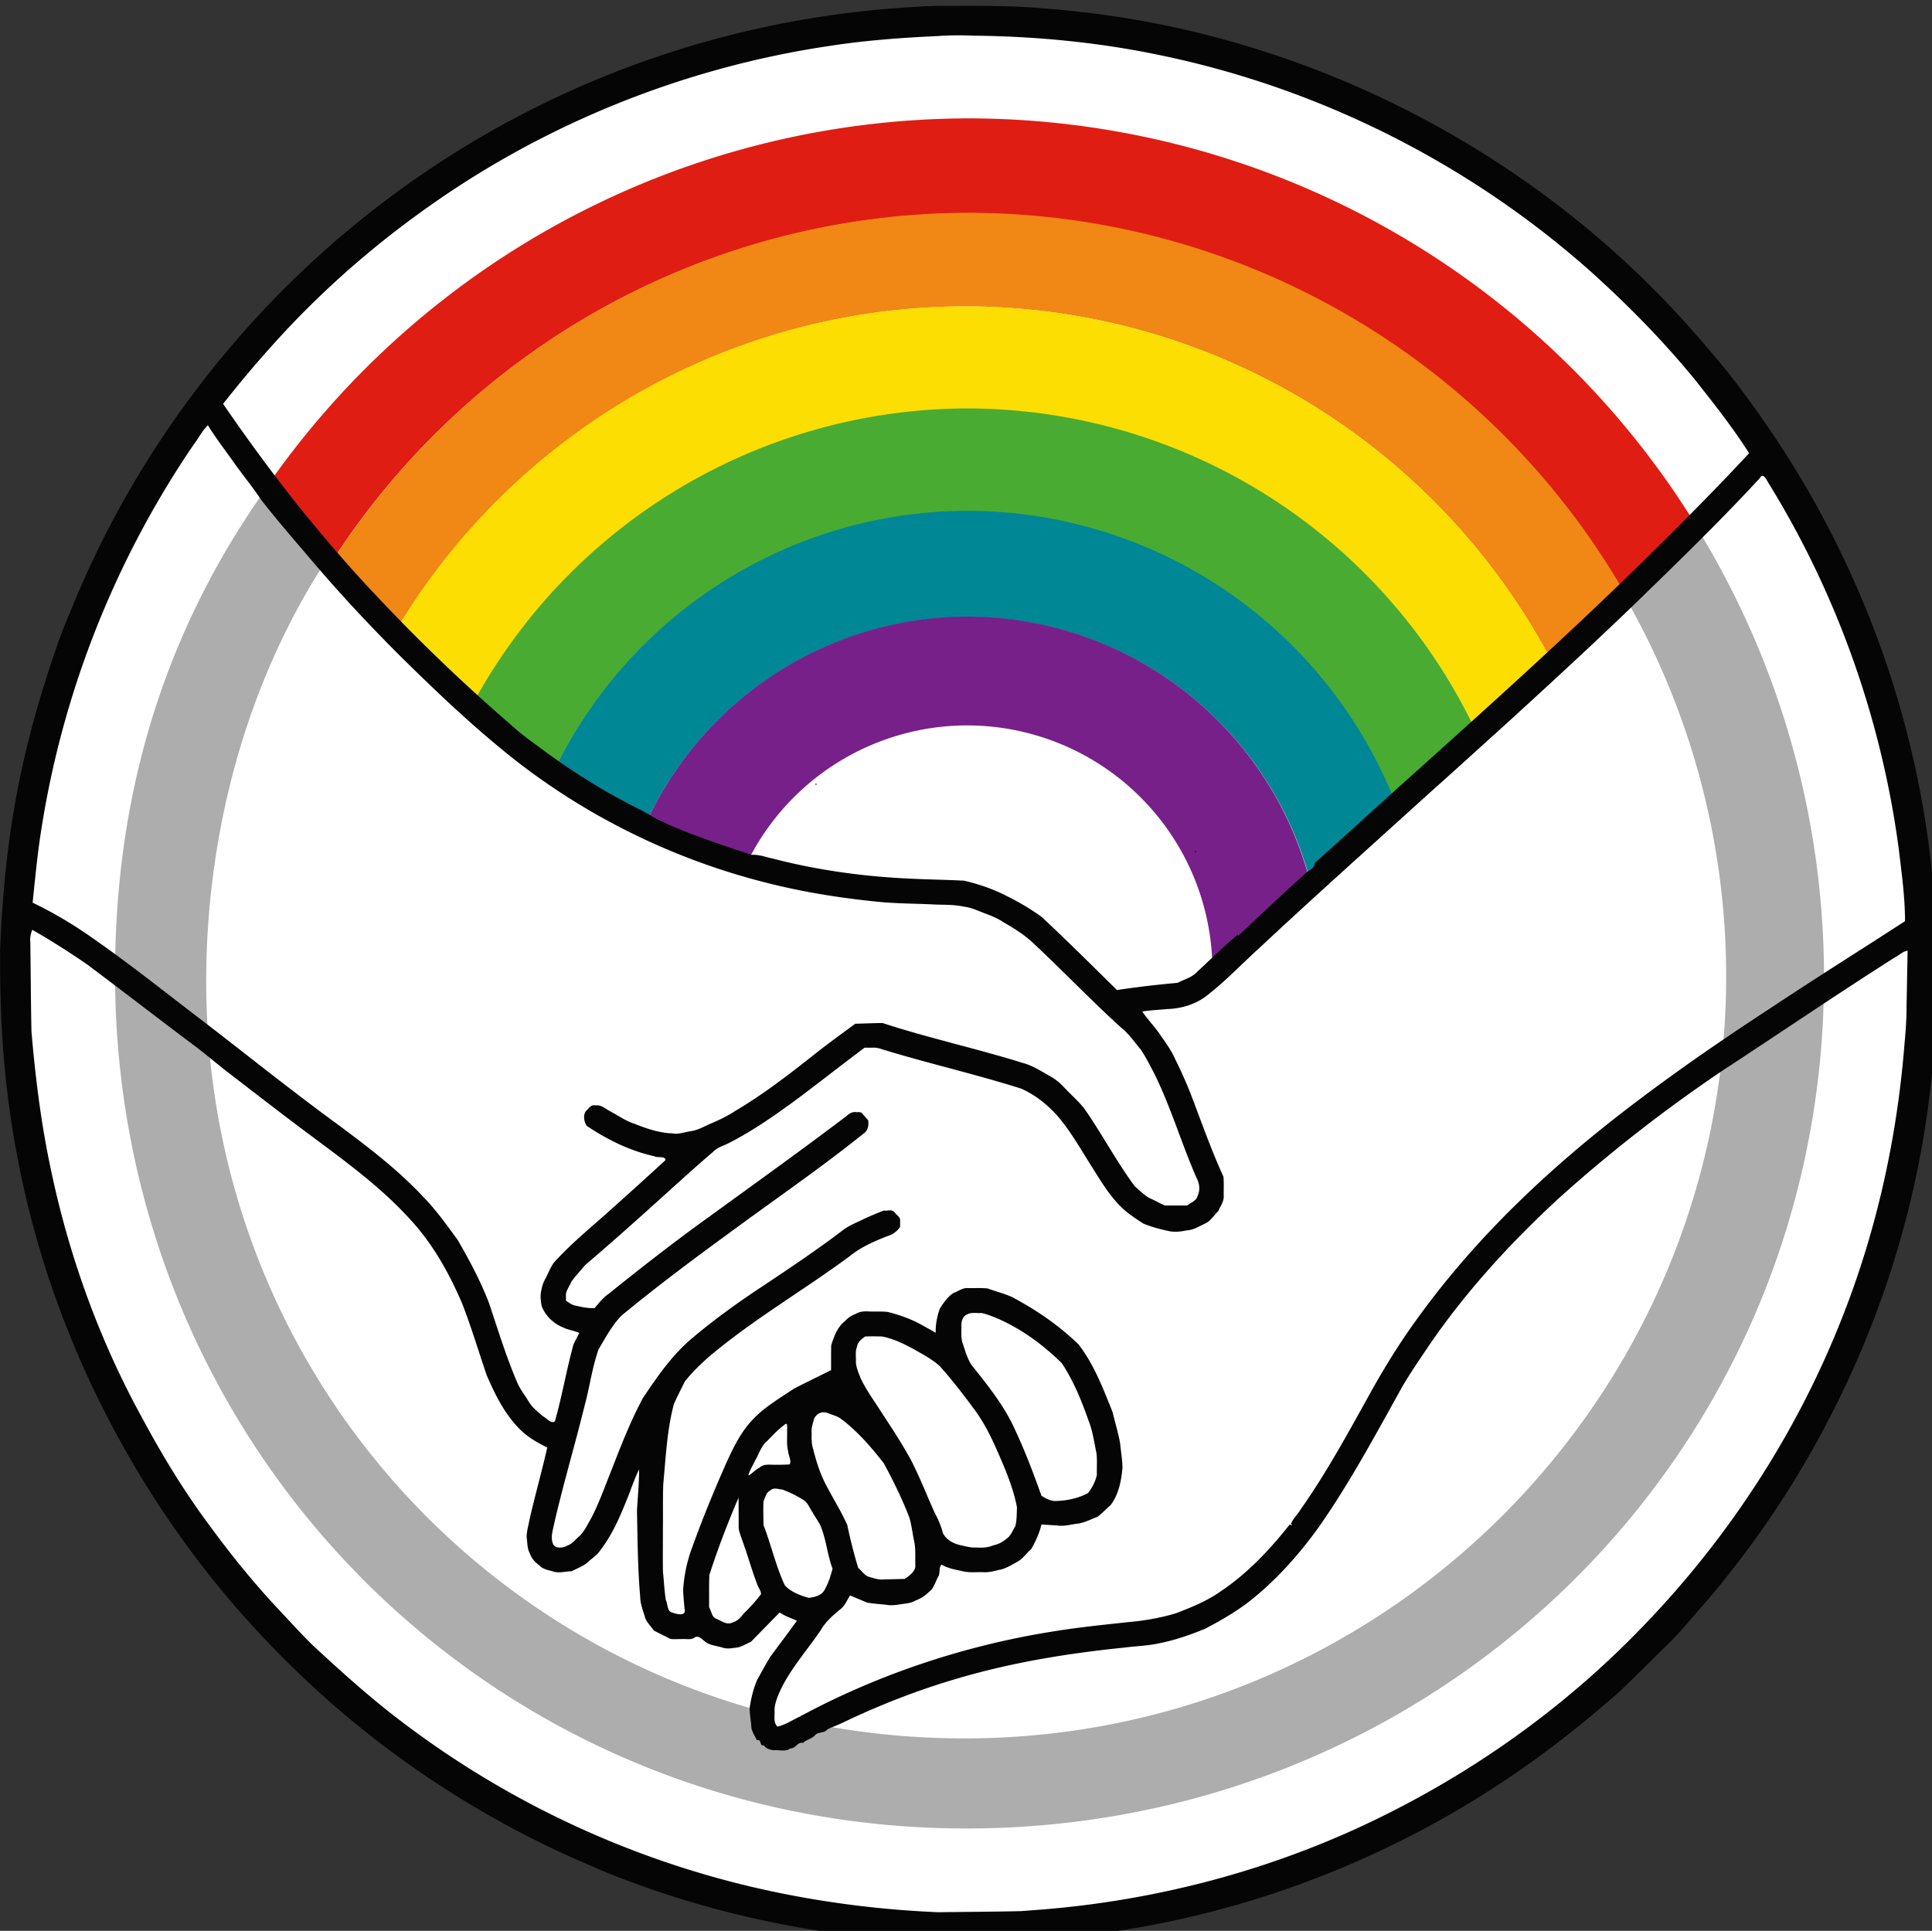 <svg width="111.659" height="111.606" viewBox="0 0 29.543 29.529" xmlns="http://www.w3.org/2000/svg"><rect x="0" y="0" width="29.543" height="29.529" fill="#333333" stroke="none"/><g transform="translate(-.352 -35.793) scale(.071)"><ellipse cx="213.61" cy="713.87" rx="207.73" ry="203.6" fill="#fff"/><g stroke-miterlimit="3.864"><path d="M61.314 610.71c-21.607 31-31.56 65.461-31.58 103.242.001 102.161 81.122 184.026 183.334 184.026 102.21.004 184.732-81.196 184.732-183.362a184.918 184.918 0 0 0-28.283-98.266l-14.915 14.637-.43.409a164.39 164.39 0 0 1 22.554 82.92c.001 90.715-73.454 164.258-164.06 164.258-11.327 0-22.374-1.126-33.033-3.284h-.007l-7.1 3.605-2.32-2.291-.3-3.605c-69.673-18.6-120.542-81.693-120.54-157.58.039-31.686 8.466-63.788 25.706-90.362l-12.564-13.812z" fill="#adadad"/><path d="M213.409 529.626a184.193 184.142 0 0 0-151 79.314l1.642 2.298 12.47 13.71a163.526 164.253 0 0 1 137.149-74.884 163.526 164.253 0 0 1 141.2 82.132l1.284-1.212 14.039-13.783a184.193 184.142 0 0 0-156.784-87.576z" fill="#df1d13"/><g stroke-width="1.412"><path d="M213.417 549.961a163.52 164.25 0 0 0-136.95 75.105l7.48 8.223 6.384 6.626a142.99 143.49 0 0 1 122.41-69.793 142.99 143.49 0 0 1 126.43 76.506l15.703-14.783a163.52 164.25 0 0 0-141.45-81.884z" fill="#f18714"/><path d="M212.737 570.121a142.99 143.49 0 0 0-122.49 69.713l16.17 16.768a121.4 121.4 0 0 1 106.83-64.379 121.4 121.4 0 0 1 109.71 69.662l16.213-15.258a142.99 143.49 0 0 0-126.43-76.506z" fill="#fcde02"/><path d="M213.337 592.101a121.4 121.4 0 0 0-106.91 64.299l3.459 3.59 14.448 10.048a99.198 99.198 0 0 1 89.006-55.733 99.198 99.198 0 0 1 92.355 63.701l4.8-4.43 12.449-11.71a121.4 121.4 0 0 0-109.6-69.764z" fill="#49ab32"/><path d="M213.317 614.151a99.198 99.198 0 0 0-88.955 55.769l12.346 8.588 7.333 3.021a76.302 76.302 0 0 1 69.341-44.488 76.302 76.302 0 0 1 73.982 57.717l18.402-16.987a99.198 99.198 0 0 0-92.45-63.62z" fill="#008795"/><path d="M213.287 636.941a76.302 76.302 0 0 0-69.224 44.532l21.591 8.887a52.867 52.867 0 0 1 47.567-29.982 52.867 52.867 0 0 1 52.865 52.865 52.867 52.867 0 0 1-.022.716l14.703-13.295 6.501-5.998a76.302 76.302 0 0 0-73.982-57.725z" fill="#77208a"/></g></g><path d="M200.667 922.151c-20.123-1.346-40.09-5.402-59.028-12.37-4.87-1.733-9.605-3.815-14.324-5.917-21.776-9.913-41.866-23.556-58.995-40.27-8.626-8.393-16.584-17.482-23.624-27.247a210.855 210.855 0 0 1-26.013-47.918C10.675 767.647 6.166 745.546 5.237 723.3c-.197-4.816-.302-9.64-.251-14.46.4-10.62 1.357-21.23 3.222-31.699 1.963-11.218 5.005-22.225 8.718-32.985 1.147-3.61 2.699-7.073 4.124-10.579 11.822-28.398 30.066-54.077 52.913-74.666 20.489-18.5 44.687-32.88 70.764-41.95 18.421-6.454 37.754-10.253 57.239-11.343 2.3-.16 4.603-.256 6.91-.212 6.703-.017 13.418-.097 20.105.47 13.687.995 27.283 3.298 40.497 7.014 37.973 10.57 72.888 32.076 99.146 61.504 4.057 4.58 8.078 9.204 11.694 14.144 8.193 10.951 15.381 22.658 21.294 34.994 11.574 24.002 18.511 50.247 20.13 76.851.212 3.257.424 6.517.372 9.783-.006 3.966.02 7.933-.022 11.898-.51 8.314-1.185 16.629-2.522 24.857-3.417 21.88-10.475 43.17-20.68 62.82-7.593 14.749-17.01 28.546-27.917 41.04-1.939 2.19-3.806 4.45-5.836 6.555-3.852 3.768-7.648 7.597-11.541 11.321-6.563 5.692-13.293 11.206-20.434 16.162-26.277 18.467-56.89 30.778-88.687 35.394-5.814.853-11.66 1.48-17.514 1.972-7.768.048-15.538.158-23.305.166-.996-.067-1.993-.132-2.989-.2zm27.252-6.605c27.084-1.986 53.818-9.297 77.944-21.81 19.755-10.16 37.869-23.54 53.232-39.599 18.165-18.868 32.715-41.234 42.371-65.59 7.507-18.798 11.966-38.76 13.616-58.919.253-2.872.506-5.747.495-8.633l.225-12.099c-1.03.149-1.777.97-2.681 1.418-12.487 7.926-24.71 16.258-37.084 24.356a320.299 320.299 0 0 0-35.257 27.47c-10.515 9.708-20.274 20.32-28.314 32.187-1.829 2.725-3.692 5.434-5.365 8.257-5.74 10.282-11.284 20.715-18.045 30.378-4.384 6.124-9.473 11.804-15.44 16.426-2.868 2.137-5.977 3.935-9.144 5.586-3.043 1.24-6.153 2.346-9.378 3.01-2.617.635-5.321.688-7.983 1.027-11.94 1.215-23.845 3.131-35.38 6.497-8.707 2.5-17.176 5.795-25.342 9.71-1.055.527-2.197.87-3.237 1.42-.685.872-1.908.495-2.595 1.172-.65.867-1.969.995-2.623 1.744-1.206-.329-1.603 1.276-2.772 1.171-.994.808-2.434.263-3.638.403-.857-.15-1.708-.423-2.044-1.07-.99.312-.435-1.421-1.517-1.087-.434-1.02-1.214-1.944-1.198-3.099-.114-1.28-.347-2.561-.357-3.844.308-2.066.795-4.136 1.623-6.054.941-1.695 1.862-3.409 2.877-5.058 1.898-2.56 3.825-5.1 5.681-7.69-1.24-.585-2.59-.963-3.707-1.782l-6.215 6.341c-1.161.482-2.244 1.269-3.545 1.277-.906.155-1.817.24-2.693-.092-.958-.268-1.983-.39-2.886-.795-1.017-.367-1.995-2.093-3.053-1.28-.8.521-1.802.198-2.7.293-.808-.034-1.651.078-2.439-.045l-3.586-1.8c-.637-.997-1.64-1.81-1.924-2.991-.43-1.399-.978-2.783-1.001-4.265-.54-6.15-.559-12.33-.697-18.497.16-2.99.461-5.975.47-8.972-1.121 2.195-1.807 4.578-2.786 6.836-1.468 3.722-3.136 7.413-5.583 10.606-.66 1.063-1.783 1.69-2.665 2.546-1.023.904-2.345 1.359-3.546 1.977-1.264-.001-2.573.44-3.804.08-1.106-.354-2.36-.465-3.156-1.402-.896-.637-1.608-1.428-1.968-2.478-.609-1.024-.538-2.243-.709-3.384-.066-1.271.35-2.517.562-3.764 1.181-5.266 2.685-10.453 3.862-15.72-2.343-1.14-4.636-2.488-6.394-4.45-2.99-3.173-4.929-7.151-6.645-11.114-1.742-5.112-3.29-10.294-5.238-15.334-2.735-6.424-6.166-12.634-10.879-17.831-7.062-7.915-15.839-13.98-24.26-20.326-4.97-3.742-9.889-7.552-14.82-11.342-2.856-2.168-5.536-4.556-8.44-6.662-7.49-5.645-14.92-11.369-22.42-17-3.85-2.632-7.777-5.156-11.834-7.459-.274.85-.524 1.72-.403 2.62.088 6.413.119 12.827.246 19.238.821 9.623 1.991 19.229 3.96 28.69 3.863 18.972 10.456 37.409 19.77 54.394 4.364 8.132 9.147 16.058 14.683 23.45 4.652 6.374 9.637 12.507 15.05 18.25 2.306 2.45 4.556 4.959 6.954 7.318 6.84 6.358 13.805 12.61 21.35 18.128 23.025 17.087 49.762 29.129 77.814 35.058 11.745 2.494 23.705 3.962 35.699 4.473 5.925-.08 11.853-.1 17.777-.235 1.042-.079 2.085-.156 3.128-.236zm-50.298-41.896c16.729-8.946 34.966-15.022 53.689-18.04 6.21-1.03 12.48-1.628 18.735-2.301 2.811-.352 5.608-.9 8.314-1.737 3.281-1.272 6.583-2.602 9.47-4.654 5.754-3.84 10.547-8.925 14.82-14.324.222-.25.942.501.355-.247.421-1.1 1.446-2.022 2.063-3.074 5.795-8.22 10.552-17.097 15.442-25.867 3.008-5.362 6.269-10.585 9.908-15.543 12.976-17.946 29.372-33.158 47.002-46.45 9.21-6.983 18.744-13.527 28.417-19.85 7.721-5.13 15.54-10.111 23.35-15.105 2.021-1.302 4.04-2.607 6.058-3.915.003-5.227-.739-10.417-1.352-15.598-3.73-27.942-13.373-55.098-28.229-79.063-.366-.668-1.058-1.975-1.699-.758-8.382 9.097-17.276 17.704-26.135 26.333-9.224 8.923-18.667 17.617-28.144 26.27-5.608 5.052-11.173 10.152-16.815 15.165-12.255 11.133-24.618 22.149-36.712 33.458-3.88 3.504-7.47 7.349-11.647 10.514-2.37 1.694-5.277 2.52-8.169 2.613-1.789.164-3.587.252-5.364.522 1.166 1.766 2.689 3.263 3.855 5.033 1.213 1.718 2.452 3.437 3.295 5.376 1.643 3.267 3.056 6.643 4.305 10.08 1.913 5.065 3.76 10.163 6.02 15.09.13 1.444.031 2.908.062 4.36-.022 1.103-.765 2.048-1.165 3.054-.955.877-1.623 2.143-2.837 2.677-1.297.604-2.534 1.425-4.004 1.485-1.364.286-2.76.435-4.126.073-1.75-.363-3.489-.851-5.143-1.527-1.825-1.176-3.672-2.363-5.175-3.953-2.466-2.516-4.23-5.596-6.114-8.546-2.194-3.498-4.257-7.107-6.892-10.299-2.244-2.63-4.997-4.883-8.17-6.289-9.918-3.141-20.08-5.437-30.024-8.495-.67-.25-1.36-.372-2.072-.32h-1.626c-4.863 3.631-9.626 7.394-14.486 11.029-4.827 3.544-9.755 7.01-15.12 9.7-1.076.491-2.233.855-3.06 1.742-5.448 4.645-10.67 9.546-16.028 14.294a685.192 685.192 0 0 1-11.523 10.095c-.959 1.193-2.066 2.282-2.926 3.546-.36.887-1.03 1.698-1.175 2.646v1.441c.718.475 1.418 1.034 2.31 1.111 1.261.303 2.554.544 3.857.489.942-1.102 1.831-2.268 3.045-3.09 7.071-5.685 14.222-11.274 21.595-16.563 9.907-7.2 19.867-14.327 29.627-21.726.634-.598 1.337-.988 2.228-.81.573-.09 1.066 0 1.364.527l1.061 1.188c.163 1.155-.03 2.29-1.077 2.951-9.391 7.528-19.336 14.326-29.016 21.471-7.843 5.716-15.614 11.541-23.096 17.722-2.017 2.13-3.411 4.74-4.891 7.249-1.376 3.947-1.905 8.117-3.001 12.14-2.186 8.919-4.858 17.716-6.834 26.686-.222 1.053-.376 2.132.087 3.147.472.936 2.126.802 3.023.266 1.089-.365 1.77-1.357 2.634-2.058 1.06-.991 1.647-2.37 2.39-3.596 1.767-3.344 3.02-6.926 4.428-10.429 2.07-5.328 4.146-10.678 6.852-15.722 3.136-4.663 6.361-9.39 10.74-12.992 4.781-4.048 9.89-7.69 15.116-11.138 5.957-3.975 11.914-7.958 17.601-12.314 1.337-.878 2.834-1.48 4.27-2.18a75.043 75.043 0 0 1 4.142-1.744c.741.137 1.752-.331 2.267.313.362.603 1.267 1 1.246 1.749v1.46c-.691 1.01-1.648 1.68-2.819 2.016-2.825 1.126-5.665 2.345-8.034 4.294-9.983 7.385-20.809 13.62-30.308 21.657-1.86 1.627-3.645 3.365-5.182 5.3-.808 1.603-1.62 3.21-2.367 4.844-1.507 5.669-1.759 11.56-2.305 17.374-.106 3.132-.033 6.268-.07 9.401.002 3.134-.043 6.27.007 9.402.217 2.018.304 4.056.614 6.06.474.926.22 2.523 1.476 2.739.944.344 2.971.88 2.568-.805-.129-1.35-.25-2.7-.317-4.054.203-3.14.842-6.25 1.961-9.194 2.139-6.007 4.58-11.903 7.142-17.74 1.614-3.576 3.325-7.22 6.128-10.038 2.508-2.585 5.657-4.406 8.624-6.402 2.646-1.378 5.347-2.66 8.014-4 .017-1.784-.016-3.567.031-5.35.584-1.902 1.308-3.897 2.917-5.18.645-.685 1.392-1.25 2.292-1.551.928-.584 1.976-.631 3.038-.554 1.31.04 2.638-.056 3.934.103 2.76.681 5.444 1.675 7.9 3.116.813.448 1.617.911 2.428 1.364-.07-1.772.302-3.554.89-5.213.788-1.24 1.662-2.522 2.902-3.338 1.024-.35 1.961-1.147 3.08-1.076 1.438.04 2.9-.075 4.323.089 1.75.634 3.575 1.092 5.273 1.857 5.16 2.746 10.05 6.075 14.252 10.153 3.395 4.345 5.333 9.572 7.38 14.632.524 2.248 1.215 4.464 1.622 6.735.155 1.733.472 3.461.499 5.2-.252 2.828-.802 5.788-2.566 8.094-.943.826-1.818 1.735-2.805 2.51-1.49.535-2.907 1.356-4.51 1.494-1.412.212-2.827.588-4.262.369l-3.313-.215c-.422 1.86-1.244 3.6-2.159 5.263-1.07.935-1.892 2.206-3.173 2.859-1.263.662-2.476 1.486-3.92 1.682-1.123.301-2.26.562-3.43.472-1.527-.025-3.082.15-4.572-.27-1.461-.292-2.954-.604-4.258-1.36-.7.743-.2 1.853-.748 2.64-.617 1.14-.908 2.543-2.042 3.301-.788.84-1.776 1.388-2.833 1.813-.813.479-1.734.595-2.652.709-1.187.161-2.383.44-3.58.199-1.388-.164-2.803-.225-4.173-.481-1.227-.513-2.46-1.01-3.677-1.546-.694 1.09-1.169 2.376-2.278 3.13-1.521 1.268-3.04 2.603-4.024 4.35-3.021 4.456-6.734 8.508-8.941 13.47-.567 1.362-1.138 2.79-1.006 4.296-.024 1.046-.2 2.212.6 3.02 1.728-.394 3.252-1.43 4.849-2.184.085.115.298-.318.385-.203zm-14.714-20.119c1.269-.353 1.886-1.629 2.83-2.444 1.098-1.143 2.176-2.317 3.122-3.588.006-.814-.694-1.51-.892-2.313-1.067-2.77-1.843-5.642-2.854-8.433-.346-1.125-.858-2.225-1.062-3.38l-.028-6.653c-2.336 5.453-4.474 11-6.288 16.648-.104 2.314-.028 4.644-.062 6.965.537.819.556 2.151 1.58 2.485 1.054.421 2.22 1.376 3.389.822.095 0 .17-.109.265-.109zm18.628-5.918c.944-.462 1.248-1.554 1.7-2.424.436-1.023.741-2.094 1.031-3.166-1.05-2.794-1.316-5.809-2.343-8.612-.437-1.303-1.35-2.37-1.989-3.575-.599-.83-.932-1.918-1.792-2.512-1.447-.962-3.04-1.727-4.652-2.348-.902-.057-1.93-.555-2.657.22-.908.427-1.068 1.517-1.448 2.355-.06 1.688-.014 3.398.021 5.093 1.647 4.264 2.638 8.773 4.562 12.927 1.345 1.485 3.305 2.214 5.195 2.732.814-.12 1.662-.241 2.372-.69zm18.946-3.852c.72-.588 1.635-1.354 1.616-2.35-.06-1.887.135-3.801-.328-5.65-.319-1.579-.497-3.198-.955-4.741-1.54-4.03-3.462-7.903-5.502-11.698-2.72-3.489-5.646-6.898-9.208-9.559-.85-.653-1.929-.863-2.9-1.277-1.187-.437-2.334.068-2.89 1.197-.283 1.054-.672 2.102-.545 3.214-.032 1.122-.05 2.254.318 3.328.727 3.004 1.718 5.963 3.255 8.657 1.376 2.572 2.912 5.07 4.098 7.737.652 3.11 1.423 6.2 2.358 9.238.805.623 1.36 1.687 2.387 1.933 1.026.295 2.057.688 3.143.538l4.443-.103.71-.464zm18.428-6.781c1.124-.221 2.1-.766 2.952-1.517.857-.606 1.177-1.685 1.745-2.535.374-1.293.31-2.747.382-4.102-.89-4.684-2.881-9.061-4.788-13.4-1.301-2.826-2.759-5.597-4.666-8.067-2.262-3.085-4.623-6.108-7.166-8.965-1.664-1.504-3.679-2.545-5.61-3.659-2.159-1.164-4.409-2.278-6.835-2.73-1.212-.037-2.435-.055-3.642.001-.775.546-1.585 1.163-1.739 2.168-.43 1.065-.195 2.237-.248 3.354.077 1.24.61 2.41 1.06 3.556 1.113 2.337 2.653 4.44 4.032 6.624 2.353 3.597 4.75 7.178 6.799 10.96 1.89 3.69 3.393 7.56 5.092 11.338.756 1.381 1.376 2.84 1.763 4.366.75 1.425 2.25 2.263 3.788 2.582 1.138.251 2.27.583 3.446.502 1.263.088 2.455.024 3.635-.476zm16.305-9.839c1.402-.274 2.773-.723 4.043-1.38.919-1.15 1.631-2.518 1.933-3.957-.049-1.582.11-3.184-.096-4.753-.517-2.338-.805-4.743-1.713-6.975-1.498-4.28-3.223-8.53-5.74-12.32-4.206-4.137-9.087-7.684-14.566-9.932-.9-.322-1.802-.706-2.738-.873-1.04.077-2.17-.235-3.117.312-.88.31-1.22 1.452-1.206 2.315.036 1.405-.169 2.857.385 4.191.472 1.473.916 3 1.752 4.312 3.529 4.445 7.173 8.909 9.48 14.144 2.14 4.583 3.932 9.324 5.627 14.082 1.015.654 2.225 1.289 3.485 1.108.829-.03 1.656-.121 2.471-.274zm-66.693-6.88c.847-.797 1.987-.65 3.054-.632 1.156.006 2.314.006 3.469-.08.41-.909-.307-1.89-.338-2.832-.402-1.5-.16-3.06-.23-4.59.007-.73.19-1.87-.735-.963-1.513 1.11-2.726 2.567-4.08 3.856-.896 1.014-1.293 2.37-1.982 3.526-.475 1.056-1.477 2.673-1.53 3.425.854-.48 1.483-1.273 2.372-1.71zm-43.554-11.815c1.26-4.856 2.148-9.804 3.48-14.64.353-.886.88-1.696 1.249-2.57-1.035-.495-2.436-.64-3.537-1.212-2.046-.835-3.721-2.486-4.538-4.544-.17-.938-.322-1.966-.172-2.922.179-1.076.45-2.137 1.015-3.082.575-1.093 1.022-2.275 1.71-3.298 4.012-4.475 8.748-8.206 13.17-12.253a832.888 832.888 0 0 0 10.938-9.912c.035-.935-1.704-.442-2.354-.822-5.256-1.158-10.173-3.573-14.619-6.566-.588-.878-.796-2.32-.167-3.17.625-.55 1.093-1.466 2.049-1.224 1.327-.206 2.307.877 3.43 1.397 1.636.91 3.201 1.979 4.994 2.562 2.596 1.036 5.29 1.958 8.11 2.063 1.358.28 2.67-.297 4.004-.469 1.643-.22 3.054-1.15 4.572-1.755 1.682-.725 3.331-1.518 4.866-2.522 6.142-3.62 11.788-7.99 17.366-12.408 2.818-2.23 5.735-4.328 8.625-6.46 1.96-.046 3.917-.144 5.877-.156 9.962 3.259 20.225 5.478 30.225 8.606 2.099.558 3.94 1.77 5.813 2.827 1.274.68 2.353 1.616 3.31 2.688 1.337 1.401 2.8 2.697 4.021 4.198 3.864 5.497 6.973 11.487 10.983 16.884 1.187.956 2.213 2.167 3.662 2.735.94.45 1.865.97 2.816 1.376h4.77c.749-.649 1.932-.95 2.213-1.993.623-1.227.473-2.759-.182-3.945-3.323-7.563-5.61-15.56-9.34-22.946-.861-1.585-1.667-3.218-2.675-4.711-1.362-1.605-2.553-3.379-4.207-4.708-6.58-5.96-12.703-12.403-19.2-18.45-1.845-1.677-3.959-3.011-6.12-4.235-1.264-.87-2.68-1.438-4.11-1.967-1.44-.533-2.836-1.238-4.378-1.412-2.403-.535-4.881-.365-7.323-.52-3.448-.155-6.907-.168-10.348-.456-8.23-.785-16.425-2.038-24.446-4.062-20.816-5.16-40.49-14.931-57.085-28.528-7.47-6.095-14.473-12.738-21.34-19.497-7.306-7.226-14.32-14.751-20.939-22.613-3.355-3.93-6.74-7.844-9.92-11.917-1.999-3.017-4.334-5.792-6.39-8.77-1.746-2.422-3.557-4.82-5.123-7.356-1.21 1.215-2.103 2.954-3.178 4.363-17.595 25.846-29.114 55.815-33.28 86.807-.502 3.883-.877 7.78-1.28 11.674 4.532 2.176 8.858 4.76 12.96 7.664 8.493 5.904 16.547 12.404 24.782 18.655 9.264 7.148 18.394 14.472 27.85 21.368 6.473 4.821 12.96 9.717 18.486 15.636 2.793 2.826 5.079 6.085 7.428 9.274 2.548 4.364 4.929 8.848 6.756 13.566 1.947 5.785 3.719 11.646 6.134 17.26.65 1.46 1.659 2.722 2.475 4.09.739 1.264 1.94 2.153 3.026 3.102.729.376 1.91 1.8 2.608 1.06.142-.599.318-1.189.476-1.783zm125.31-91.725c2.773-.364 5.556-.64 8.34-.899 1.24-.688 2.708-1.037 3.773-1.99 3.046-2.815 5.988-5.752 9.178-8.405.14.033-.26.473.217.123 1.45-1.285 2.82-2.668 4.248-3.983 3.364-3.137 6.708-6.3 10.15-9.351.724-.735 1.97-1.034 1.904-2.175 7.613-6.798 15.123-13.716 22.74-20.512 16.977-15.274 33.944-30.574 50.184-46.636 7.012-6.922 13.946-13.926 20.654-21.145-3.44-5.423-7.427-10.473-11.4-15.51-6.877-8.453-14.531-16.256-22.624-23.545-26.223-23.366-58.67-39.675-93.08-46.728-13.049-2.724-26.376-4-39.698-4.153-2.592-.102-5.186-.113-7.774.072-7.806.364-15.612.92-23.34 2.116-31.003 4.574-60.91 16.495-86.48 34.628-12.582 8.88-24.181 19.167-34.392 30.7-3.426 3.815-6.698 7.765-9.872 11.79 5.363 7.83 10.995 15.477 16.923 22.887 5 6.11 10.114 12.13 15.543 17.867 9.506 10.177 19.591 19.807 30.128 28.91 2.195 1.954 4.624 3.619 6.973 5.379 6.267 4.566 12.867 8.688 19.814 12.142 1.34.66 2.614 1.435 3.9 2.188a90.82 90.82 0 0 0 8.43 3.577c3.996 1.502 8.044 2.862 12.104 4.183 1.654-.1 3.228.546 4.824.873 9.938 2.569 20.167 3.908 30.416 4.308 3.517.166 7.046.194 10.558.396 3.126.73 6.18 1.778 9.044 3.236 2.668 1.325 5.26 2.832 7.666 4.588 5.497 5.136 10.832 10.442 16.188 15.723 1.584-.24 3.174-.445 4.762-.655zm12.039-29.123c.339-.562.327.54 0 0zm-81.756-14.552c.339-.562.327.54 0 0z" fill="#050505"/></g></svg>